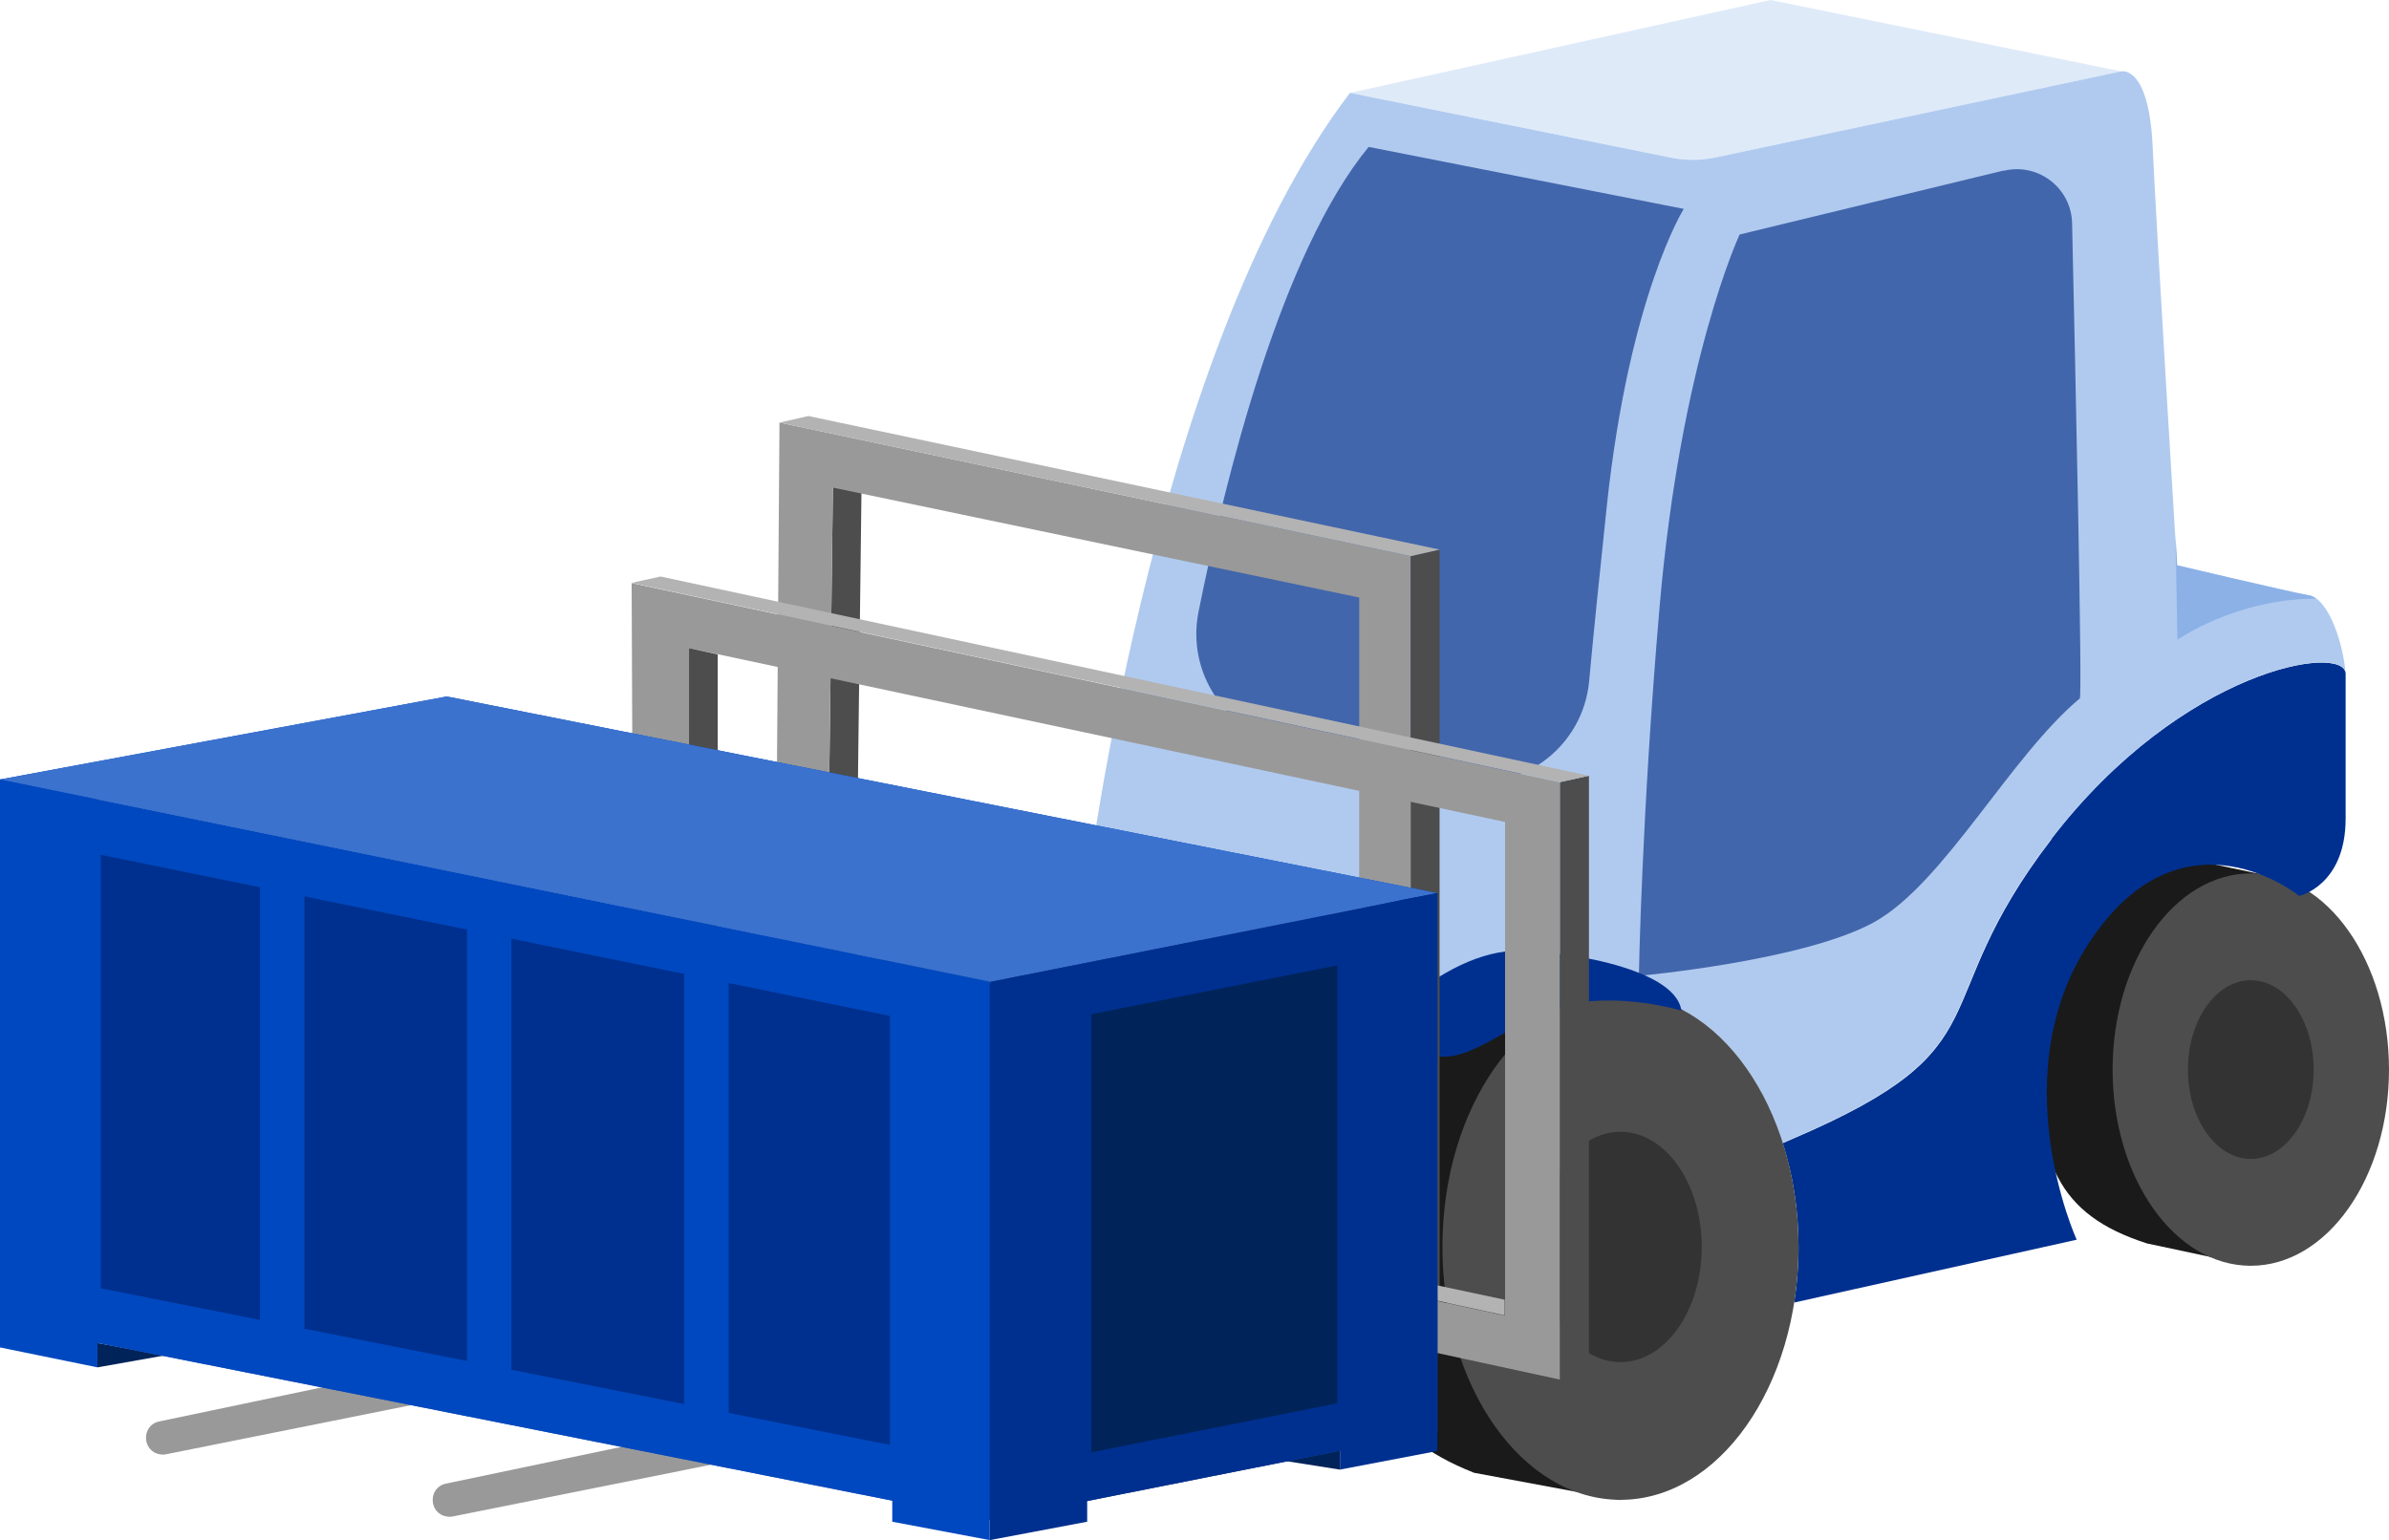 <?xml version="1.0" encoding="UTF-8"?>
<svg id="_レイヤー_2" data-name="レイヤー 2" xmlns="http://www.w3.org/2000/svg" width="109.08" height="70.34" viewBox="0 0 109.08 70.34">
  <defs>
    <style>
      .cls-1 {
        fill: #4d4d4d;
      }

      .cls-1, .cls-2, .cls-3, .cls-4, .cls-5, .cls-6, .cls-7, .cls-8, .cls-9, .cls-10, .cls-11, .cls-12, .cls-13, .cls-14, .cls-15, .cls-16 {
        stroke-width: 0px;
      }

      .cls-2 {
        fill: #3b72ce;
      }

      .cls-3 {
        fill: #1a1a1a;
      }

      .cls-4 {
        fill: #4266ac;
      }

      .cls-5 {
        fill: #223e77;
      }

      .cls-6 {
        fill: #224c9e;
      }

      .cls-7 {
        fill: #dfeaf9;
      }

      .cls-8 {
        fill: #b0caef;
      }

      .cls-9 {
        fill: #8bb1e7;
      }

      .cls-10 {
        fill: #b3b3b3;
      }

      .cls-11 {
        fill: #333;
      }

      .cls-12 {
        fill: #999;
      }

      .cls-13 {
        fill: #00308f;
      }

      .cls-14 {
        fill: #00235a;
      }

      .cls-15 {
        fill: #003066;
      }

      .cls-16 {
        fill: #0048bf;
      }
    </style>
  </defs>
  <g id="layout">
    <g>
      <g>
        <g>
          <path class="cls-3" d="M44.21,62.18c-4.13-1.63-6.22-4.68-6.22-10.8s4.03-11.08,7.51-11.08l6.09.2-.66,22.94-6.71-1.25Z"/>
          <ellipse class="cls-1" cx="50.93" cy="51.88" rx="8.13" ry="11.55"/>
          <path class="cls-13" d="M53.85,41.85s-4.26-1.32-7.21.49c-2.94,1.81-3.35,1.73-4.77,1.48-1.42-.25-2.84-.41-1.12-1.98,1.73-1.56,3.65-2.63,5.38-2.72s7.41.66,7.71,2.72Z"/>
          <path class="cls-3" d="M98.03,56.79c-4.13-1.32-5.02-3.78-5.02-8.73s2.82-8.96,6.31-8.96l4.3.91-.85,17.79-4.74-1.01Z"/>
          <ellipse class="cls-1" cx="102.77" cy="48.85" rx="6.31" ry="8.96"/>
          <ellipse class="cls-11" cx="102.77" cy="48.85" rx="2.87" ry="4.08"/>
          <path class="cls-7" d="M78.35,7.19l18.51-3.93-16.02-3.26-19.19,4.24,14.66,2.96c.67.14,1.37.13,2.04-.01Z"/>
          <path class="cls-13" d="M93.67,38.33c-5.94,7.74-1.89,9.43-11.79,13.67-.16.07-.32.14-.48.21.46,1.45.72,3.05.72,4.75,0,.87-.07,1.72-.2,2.53l12.9-2.87s-3.51-7.68.73-13.81c4.24-6.13,9.43-1.89,9.43-1.89,0,0,2.12-.47,2.12-3.54v-6.6c0-1.41-7.44-.27-13.44,7.54Z"/>
          <path class="cls-8" d="M105.4,27.18c-.94-.17-6-1.37-6-1.37,0,0-.94-15.33-1.11-19.1-.17-3.77-1.44-3.45-1.44-3.45l-18.51,3.93c-.67.14-1.37.15-2.04.01l-14.66-2.96c-9.24,12.1-12.17,37.49-12.17,37.49l18.61,7.28c1.48-2.22,3.58-3.61,5.9-3.61,3.3,0,6.14,2.79,7.41,6.8.16-.07.32-.14.48-.21,9.9-4.24,5.84-5.93,11.79-13.67,6-7.82,13.44-8.96,13.44-7.54-.1-1.36-.76-3.44-1.7-3.61Z"/>
          <path class="cls-9" d="M99.41,25.81s-.03-.52-.08-1.37l.09,4.78s2.65-1.87,6.33-1.88c-.11-.08-.23-.13-.35-.15-.94-.17-6-1.37-6-1.37Z"/>
          <path class="cls-4" d="M62.49,6.71l14.39,2.83s-2.48,3.94-3.51,13.53c-.35,3.3-.62,5.96-.81,8.03-.28,3.06-3.17,5.18-6.17,4.53l-7.73-1.67c-2.73-.59-4.48-3.26-3.94-6,1.23-6.14,3.78-16.39,7.77-21.25Z"/>
          <path class="cls-4" d="M91.48,7.79l-12.05,2.92s-2.69,5.73-3.66,17.07c-.82,9.57-.94,16.79-.94,16.79,0,0,7.62-.69,10.79-2.48,3.17-1.8,6.17-7.54,9.34-10.19.13.07-.2-15.01-.35-21.71-.04-1.61-1.55-2.77-3.12-2.39Z"/>
          <path class="cls-15" d="M49.48,41.74l20.9,4.55s-3.8,2.41-4.94,5.7-.89,6.84-.89,6.84l-21.16-4.69s-1-8.33,6.09-12.4Z"/>
          <path class="cls-3" d="M67.27,67.25c-4.13-1.63-6.22-4.68-6.22-10.8s4.03-11.08,7.51-11.08l6.09.2-.66,22.94-6.71-1.25Z"/>
          <ellipse class="cls-1" cx="73.99" cy="56.95" rx="8.13" ry="11.55"/>
          <ellipse class="cls-11" cx="73.99" cy="56.95" rx="3.71" ry="5.26"/>
          <path class="cls-13" d="M76.78,46.16s-4.26-1.32-7.21.49c-2.94,1.81-3.35,1.73-4.77,1.48-1.42-.25-2.84-.41-1.12-1.98,1.73-1.56,3.65-2.63,5.38-2.72,1.73-.08,7.41.66,7.71,2.72Z"/>
        </g>
        <g>
          <polygon class="cls-1" points="38.95 53.95 37.63 54.24 38.03 22.26 39.34 21.97 38.95 53.95"/>
          <path class="cls-12" d="M35.59,19.3l-.26,35.91,29.08,6.3V25.4l-28.82-6.1ZM62.06,58.59l-24.42-5.29.39-31.03,24.03,5.02v31.3Z"/>
          <path class="cls-12" d="M54.73,59.04v1.52l-34.37,7.2c-.82.17-.8,1.36.03,1.5h0c.09.02.19.02.28,0l37.31-7.48v-2.13l-3.25-.61Z"/>
          <path class="cls-12" d="M41.64,56.2v1.52l-34.37,7.2c-.82.17-.8,1.36.03,1.5h0c.09.02.19.02.28,0l37.31-7.48v-2.13l-3.25-.61Z"/>
          <polygon class="cls-1" points="65.73 58.9 64.41 59.2 64.41 25.4 65.73 25.1 65.73 58.9"/>
          <polygon class="cls-10" points="36.91 19 35.59 19.3 64.41 25.4 65.73 25.1 36.91 19"/>
          <path class="cls-12" d="M28.84,26.62l.11,27.23,42.28,9.16v-27.28l-42.39-9.1ZM68.72,60.09l-37.26-8.07v-22.42s37.26,7.94,37.26,7.94v22.55Z"/>
          <polygon class="cls-1" points="32.77 51.72 31.46 52.02 31.46 29.6 32.77 29.89 32.77 51.72"/>
          <polygon class="cls-1" points="72.55 62.71 71.23 63.01 71.23 35.72 72.55 35.43 72.55 62.71"/>
          <polygon class="cls-10" points="30.16 26.33 28.84 26.62 71.23 35.72 72.55 35.43 30.16 26.33"/>
          <polygon class="cls-10" points="68.7 59.36 32.77 51.72 31.46 52.02 68.7 60.07 68.7 59.36"/>
        </g>
      </g>
      <g>
        <polygon class="cls-14" points="61.18 66.07 61.18 67.12 58.08 66.63 61.18 66.07"/>
        <polygon class="cls-14" points="4.45 61.34 4.45 62.45 7.55 61.9 4.45 61.34"/>
        <g>
          <polygon class="cls-4" points="0 60.45 45.23 69.43 45.23 44.84 0 35.6 0 60.45"/>
          <polygon class="cls-6" points="4.6 58.84 40.63 65.99 40.63 46.4 4.6 39.04 4.6 58.84"/>
          <polygon class="cls-16" points="20.4 31.81 65.63 40.79 45.23 44.84 0 35.6 20.4 31.81"/>
          <polygon class="cls-5" points="65.63 40.79 45.23 44.84 45.23 69.43 65.63 65.38 65.63 40.79"/>
          <rect class="cls-4" x="11.87" y="39.76" width="2.03" height="21.54"/>
          <rect class="cls-4" x="21.32" y="41.16" width="2.03" height="21.54"/>
          <rect class="cls-4" x="31.24" y="44.33" width="2.03" height="21.54"/>
        </g>
        <g>
          <polygon class="cls-16" points="0 60.45 45.23 69.43 45.23 44.84 0 35.6 0 60.45"/>
          <polygon class="cls-13" points="4.6 58.84 40.63 65.99 40.63 46.4 4.6 39.04 4.6 58.84"/>
          <polygon class="cls-2" points="20.4 31.81 65.63 40.79 45.23 44.84 0 35.6 20.4 31.81"/>
          <polygon class="cls-13" points="65.63 40.79 45.23 44.84 45.23 69.43 65.63 65.38 65.63 40.79"/>
          <rect class="cls-16" x="11.87" y="39.76" width="2.03" height="21.54"/>
          <rect class="cls-16" x="21.32" y="41.16" width="2.03" height="21.54"/>
          <rect class="cls-16" x="31.24" y="44.33" width="2.03" height="21.54"/>
        </g>
        <polygon class="cls-16" points="4.45 62.45 0 61.54 0 35.6 4.45 36.51 4.45 62.45"/>
        <polygon class="cls-16" points="40.74 44.02 40.74 69.5 45.19 70.34 45.19 44.9 40.74 44.02"/>
        <polygon class="cls-13" points="64.1 41.08 61.24 41.69 61.18 41.68 61.18 67.12 65.63 66.27 65.63 40.79 64.1 41.08"/>
        <polygon class="cls-14" points="49.83 66.33 61.06 64.09 61.06 44.09 49.83 46.32 49.83 66.33"/>
        <polygon class="cls-13" points="48.1 44.31 45.24 44.91 45.19 44.9 45.19 70.34 49.64 69.5 49.64 44.02 48.1 44.31"/>
      </g>
    </g>
  </g>
</svg>
